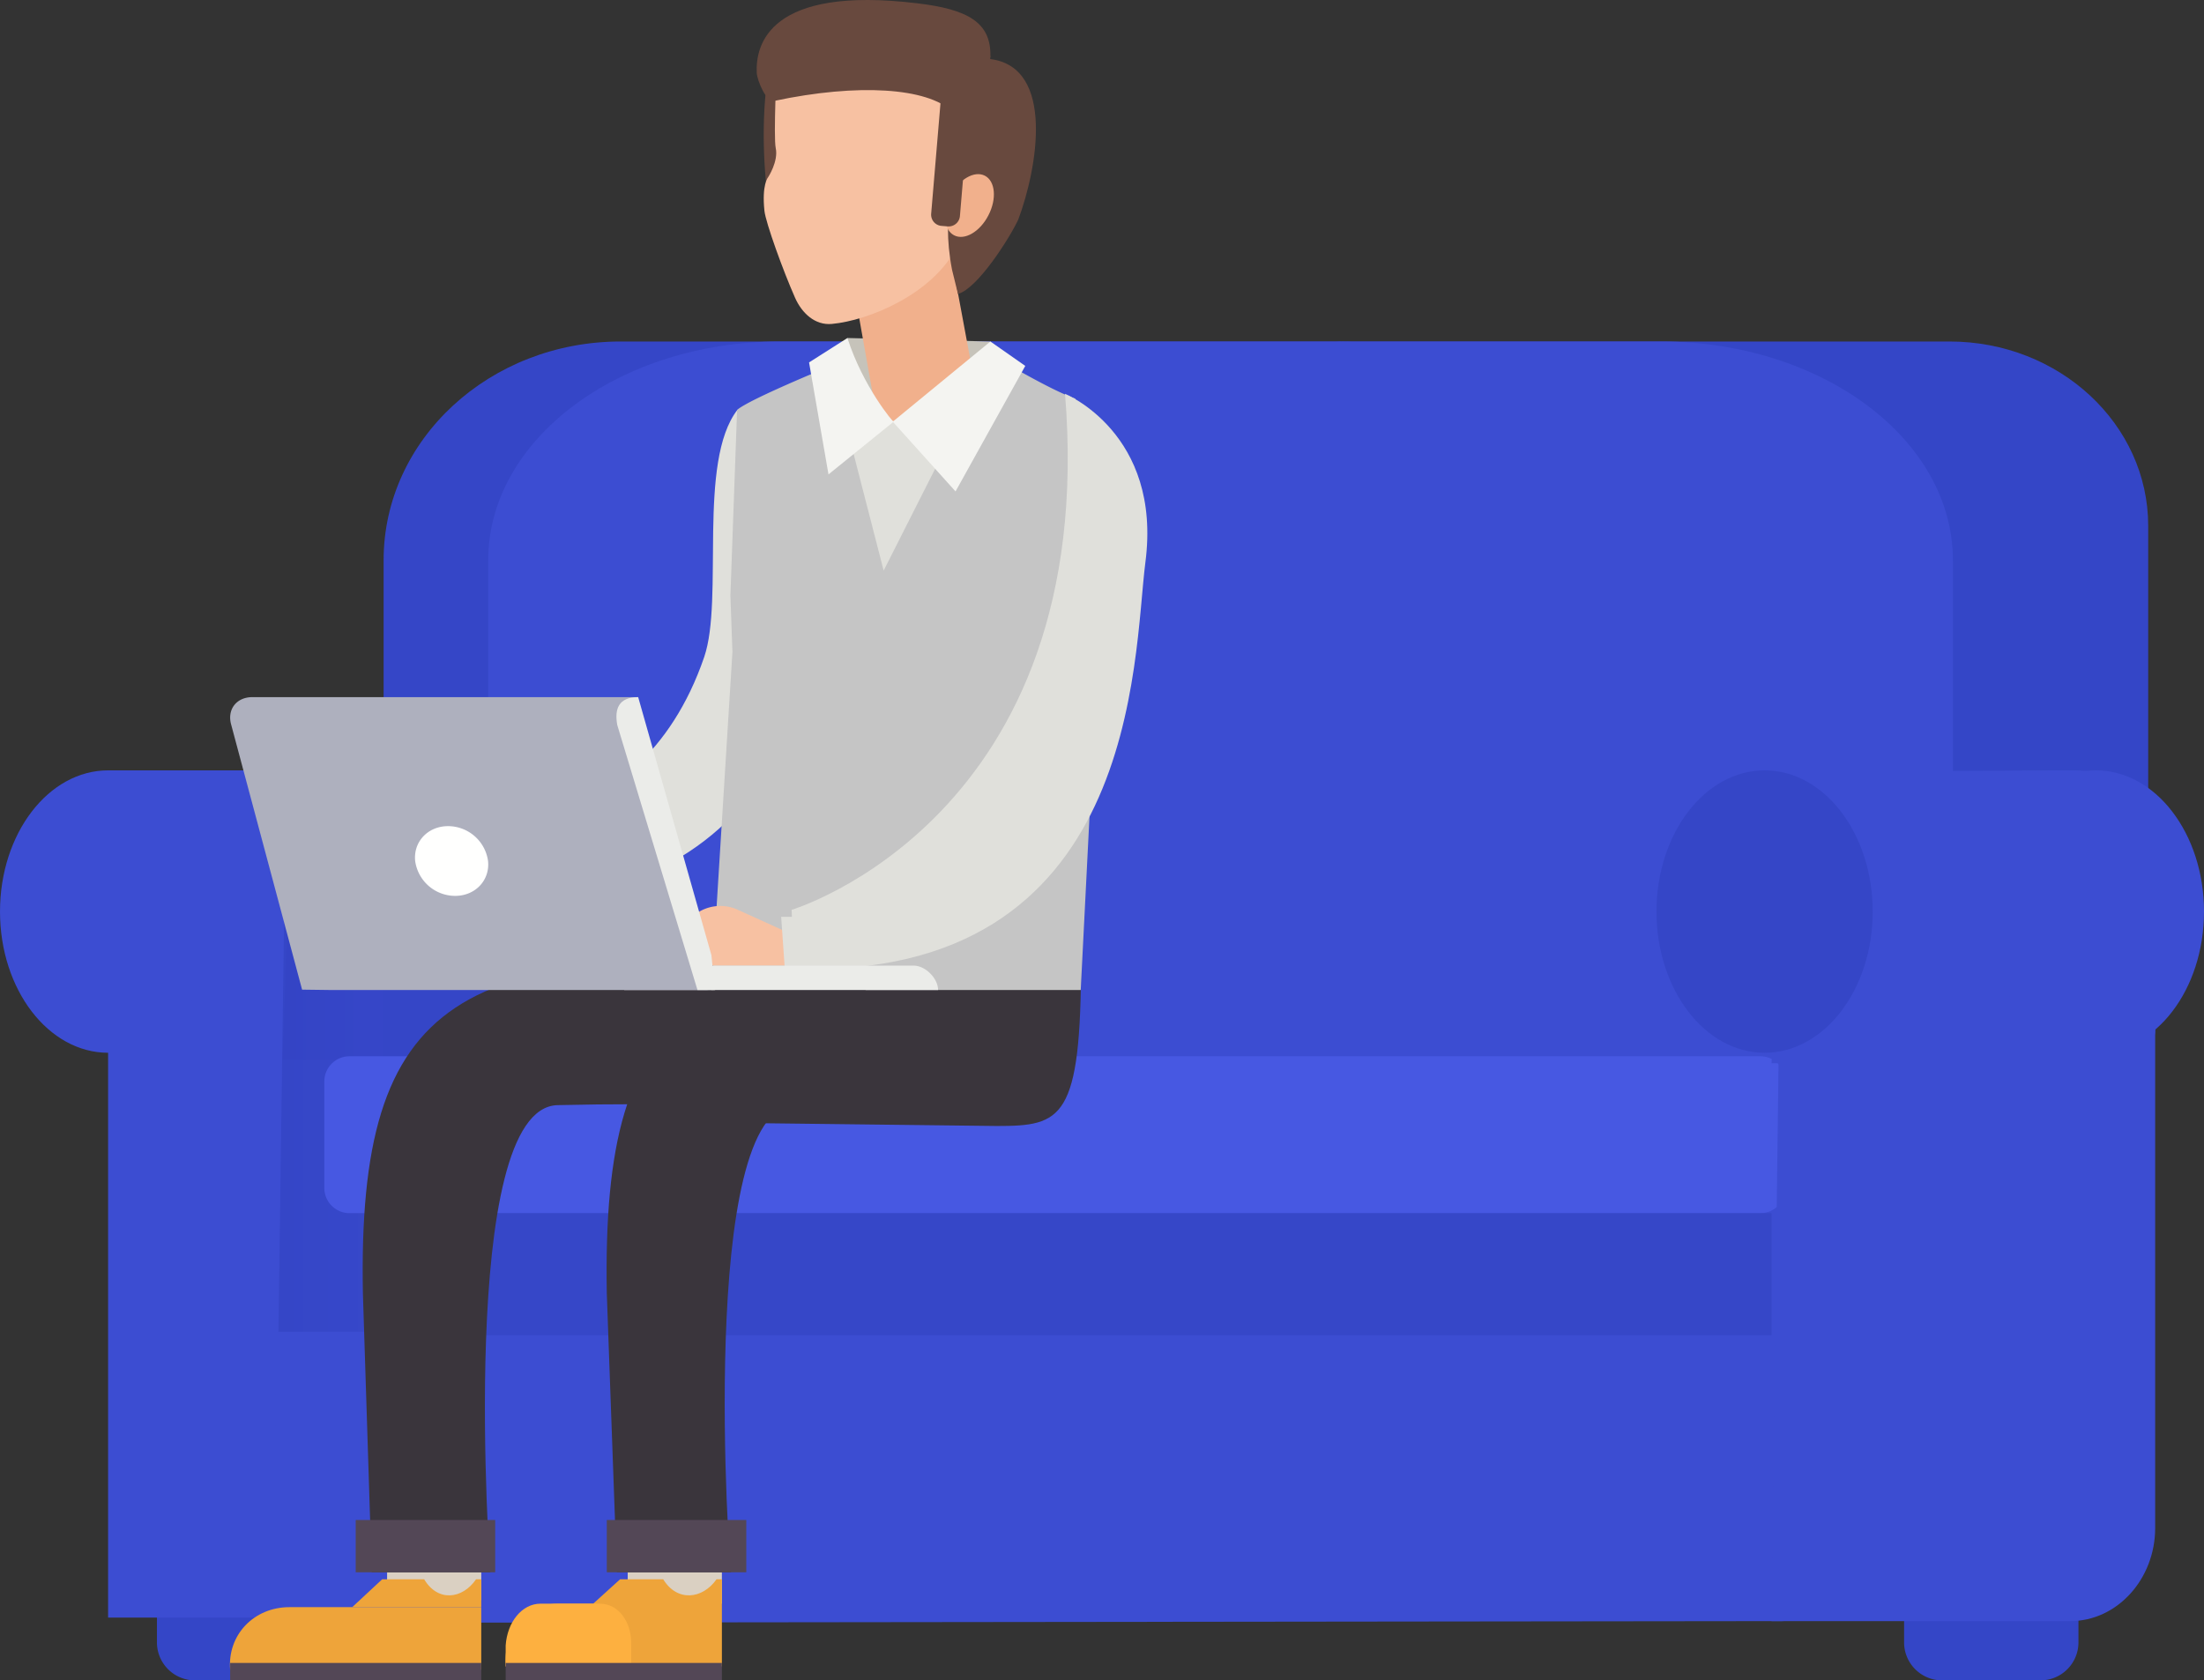<svg xmlns="http://www.w3.org/2000/svg" xmlns:xlink="http://www.w3.org/1999/xlink" width="632" height="481.944" viewBox="0 0 632 481.944">
  <rect x="0" y="0" width="632" height="481.944" fill="#333333" stroke="none"/>
  <defs>
    <linearGradient id="linear-gradient" y1="0.5" x2="1" y2="0.5" gradientUnits="objectBoundingBox">
      <stop offset="0" stop-color="#3546c7"/>
      <stop offset="1" stop-color="#3c4dd2"/>
    </linearGradient>
    <linearGradient id="linear-gradient-2" y1="0.5" x2="1" y2="0.5" gradientUnits="objectBoundingBox">
      <stop offset="0" stop-color="#3444c5"/>
      <stop offset="1" stop-color="#3c4dd2"/>
    </linearGradient>
  </defs>
  <g id="Group_2" data-name="Group 2" transform="translate(0 -0.056)">
    <path id="Fill_868" data-name="Fill 868" d="M39.125,50H10.875A10.91,10.91,0,0,1,0,39.13V10.87A10.91,10.91,0,0,1,10.875,0H39.125A10.91,10.91,0,0,1,50,10.87V39.13A10.91,10.91,0,0,1,39.125,50" transform="translate(45 432)" fill="#3446c7"/>
    <path id="Fill_869" data-name="Fill 869" d="M0,243V0H130a27.964,27.964,0,0,1,28,28V215a27.964,27.964,0,0,1-28,28Z" transform="translate(31 221)" fill="#3c4dd2"/>
    <path id="Fill_870" data-name="Fill 870" d="M0,222,3.033.982,85.712,0A24.359,24.359,0,0,1,110,24.3V197.7A24.361,24.361,0,0,1,85.712,222Z" transform="translate(79 221)" fill="url(#linear-gradient)"/>
    <path id="Fill_871" data-name="Fill 871" d="M84.154,83H0L2.978.367,84.154,0C97.279,0,108,4.088,108,9.085v64.83c0,5-10.721,9.085-23.846,9.085" transform="translate(81 221)" fill="url(#linear-gradient-2)"/>
    <path id="Fill_872" data-name="Fill 872" d="M178.9,101H20.1A20.189,20.189,0,0,1,0,80.859V20.139A20.189,20.189,0,0,1,20.1,0H178.9A20.189,20.189,0,0,1,199,20.139V80.859A20.189,20.189,0,0,1,178.9,101" transform="translate(251 221)" fill="#c5473d"/>
    <path id="Fill_873" data-name="Fill 873" d="M338.894,49H18.128A18.187,18.187,0,0,1,0,30.855V18.145A18.187,18.187,0,0,1,18.128,0H338.894A18.182,18.182,0,0,1,357,18.145V30.855A18.182,18.182,0,0,1,338.894,49" transform="translate(245 314)" fill="#da5240"/>
    <path id="Fill_874" data-name="Fill 874" d="M20.989,87h0A21.226,21.226,0,0,1,0,65.653V21.35A21.227,21.227,0,0,1,20.989,0,21.246,21.246,0,0,1,42,21.35v44.3A21.244,21.244,0,0,1,20.989,87" transform="translate(261 227)" fill="#e15e4b"/>
    <path id="Fill_875" data-name="Fill 875" d="M229.017,279H57c-31.478,0-57-23.673-57-52.878V52.881C0,23.675,25.526,0,57,0H229.017C260.5,0,286,23.675,286,52.881V226.122C286,255.327,260.5,279,229.017,279" transform="translate(330 98)" fill="#3446c7"/>
    <path id="Fill_877" data-name="Fill 877" d="M273.026,331H67.974C30.425,331,0,302.911,0,268.264V62.733C0,28.086,30.425,0,67.974,0H273.026C310.575,0,341,28.086,341,62.733V268.264C341,302.911,310.575,331,273.026,331" transform="translate(110 98)" fill="#3546c7"/>
    <path id="Fill_877-2" data-name="Fill 877" d="M336.278,331H83.722C37.474,331,0,302.911,0,268.264V62.733C0,28.086,37.474,0,83.722,0H336.278C382.526,0,420,28.086,420,62.733V268.264C420,302.911,382.526,331,336.278,331" transform="translate(140 98)" fill="#3c4dd2"/>
    <path id="Fill_878" data-name="Fill 878" d="M39.125,50H10.875A10.91,10.91,0,0,1,0,39.13V10.87A10.91,10.91,0,0,1,10.875,0H39.125A10.91,10.91,0,0,1,50,10.87V39.13A10.91,10.91,0,0,1,39.125,50" transform="translate(150 432)" fill="#b53c36"/>
    <path id="Fill_881" data-name="Fill 881" d="M0,83.495.492,0H431.781A10.26,10.26,0,0,1,442.3,10V73a10.26,10.26,0,0,1-10.522,10Z" transform="translate(78.641 382)" fill="#3c4dd2"/>
    <path id="Fill_882" data-name="Fill 882" d="M411.753,45H7.247A7.233,7.233,0,0,1,0,37.816V7.184A7.233,7.233,0,0,1,7.247,0H411.753A7.233,7.233,0,0,1,419,7.184V37.816A7.233,7.233,0,0,1,411.753,45" transform="translate(93 303)" fill="#4758e2"/>
    <path id="Fill_884" data-name="Fill 884" d="M0,19H27V0H0V19" transform="translate(111 440)" fill="#dad0c2"/>
    <path id="Fill_885" data-name="Fill 885" d="M72,18H0C-.858,8.058,6.719,0,17,0H72V18" transform="translate(66 461)" fill="#eea43a"/>
    <path id="Fill_886" data-name="Fill 886" d="M0,5H72V0H0V5" transform="translate(66 477)" fill="#534756"/>
    <path id="Fill_887" data-name="Fill 887" d="M8.6,0H20.63c3.894,6.563,10.949,5.741,14.886,0H37V8H0Z" transform="translate(101 453)" fill="#eea43a"/>
    <path id="Fill_888" data-name="Fill 888" d="M0,20H27V0H0V20" transform="translate(180 440)" fill="#dad0c2"/>
    <rect id="Rectangle_6" data-name="Rectangle 6" width="376" height="35" transform="translate(132 348)" fill="#3647c8"/>
    <path id="Combined_Shape" data-name="Combined Shape" d="M.059,25c-.751-9.942,5.791-18,15-18h10.1l7.725-7H45.233c4,6.56,11.254,5.74,15.3,0h1.53V25Z" transform="translate(144.941 453)" fill="#eea43a"/>
    <path id="Fill_891" data-name="Fill 891" d="M0,18H36V12c.228-6.743-3.627-12-9-12H10C4.677,0,.455,5.257,0,12v6" transform="translate(145 460)" fill="#fdb040"/>
    <path id="Fill_892" data-name="Fill 892" d="M0,5H62V0H0V5" transform="translate(145 477)" fill="#534756"/>
    <path id="Fill_893" data-name="Fill 893" d="M136.185,2.56C27.132-7.482-1.567,9.751.065,95.043L2.611,175H36.619S26.871,41.692,55.919,41.015C119.344,39.537,148,44.871,148,44.871L136.185,2.56" transform="translate(104 276)" fill="#3a353c"/>
    <path id="Fill_894" data-name="Fill 894" d="M83.877,49,0,48.012,8.847,0,108,1.218C108,47.137,102.552,49,83.877,49" transform="translate(202 274)" fill="#3a353c"/>
    <path id="Fill_895" data-name="Fill 895" d="M131,3C26.1-7.482-1.507,9.751,0,95l2.89,80H35.64c-.415,0-9.792-133.308,18.3-134,60.859-1.463,71.073,1.731,71.279,2L131,3" transform="translate(174 276)" fill="#3a353c"/>
    <path id="Fill_896" data-name="Fill 896" d="M72.928,70.924C78.635,54.248,70.906,14.913,82.471,0c0,0,24.922,6.576,23.463,44.416C104.867,72.461,99.858,145.681,0,142.312L.131,120.2S53.85,126.608,72.928,70.924Z" transform="translate(129 117.576)" fill="#e0e0db"/>
    <path id="Fill_897" data-name="Fill 897" d="M42,20.087V1.01L.977,0,0,21Z" transform="translate(242 97)" fill="#c6c3ba"/>
    <path id="Fill_898" data-name="Fill 898" d="M35.694,42.618c3.55,20.1-24.87,27.67-28.42,7.571L0,9.25,27.767,0l7.927,42.618" transform="translate(243 63)" fill="#f1b08c"/>
    <path id="Fill_899" data-name="Fill 899" d="M65,5.366l-2.712,168.3L0,174,8.158,0,27.532,12.709l17.942.982L65,5.366" transform="translate(226 108)" fill="#e0e0db"/>
    <path id="Combined_Shape-2" data-name="Combined Shape" d="M44.238,182a49.152,49.152,0,0,1-2.957-7.069q-.734,2.9-1.549,5.693L0,182,6.026,85.042,5.445,68.883,7.361,15.638C10.654,12.635,34.265,3,34.265,3L49.39,61.7,80.591,0S97.1,9.927,104.333,12.369L112,61.351,105.9,182Z" transform="translate(204 102)" fill="#c5c5c5"/>
    <path id="Fill_902" data-name="Fill 902" d="M0,23,28,0,38,7,18,43,0,23" transform="translate(256 98)" fill="#f4f4f1"/>
    <path id="Fill_903" data-name="Fill 903" d="M0,7,5.572,39.117,24.256,23.992C24.256,24.384,15.446,13.9,11,0Z" transform="translate(232 97)" fill="#f4f4f1"/>
    <path id="Fill_904" data-name="Fill 904" d="M47,8,31.522.965A12,12,0,0,0,19.3,2.335L0,17s11.184-.031,17,0c5.349.01,27,0,27,0h3V8Z" transform="translate(180 260)" fill="#f7c1a2"/>
    <path id="Fill_905" data-name="Fill 905" d="M43,6.241,25.306,0,0,17.846H44L47,18,43,6.241" transform="translate(108 232)" fill="#d98567"/>
    <path id="Fill_906" data-name="Fill 906" d="M0,0,1.185,17H8V0H0" transform="translate(224 263)" fill="#e0e0db"/>
    <path id="Fill_907" data-name="Fill 907" d="M0,148S88.322,121.588,78.4,0c0,0,27.863,11.334,23.042,48.343C97.9,75.768,99.963,168.21.695,164.914L0,148" transform="translate(227 113)" fill="#e0e0db"/>
    <path id="Fill_908" data-name="Fill 908" d="M0,7H90c0-3.339-3.661-7-7-7H0Z" transform="translate(179 277)" fill="#ebece9"/>
    <path id="Fill_909" data-name="Fill 909" d="M136.388,84H28.767l-8.141-.106L.264,7.787C-.89,3.486,1.845,0,6.353,0H116.966a9.385,9.385,0,0,0-1.731,7.787l18.247,68.426c1.154,4.3,7.414,7.787,2.906,7.787" transform="translate(66 200)" fill="#aeb0be"/>
    <path id="Fill_910" data-name="Fill 910" d="M6,0H6C.23,0-.8,3.553,0,8L23,84h5L27,74" transform="translate(177 200)" fill="#ebece9"/>
    <path id="Fill_911" data-name="Fill 911" d="M20.949,10c.57,5.524-3.662,10-9.429,10A11.6,11.6,0,0,1,.051,10C-.519,4.476,3.713,0,9.48,0A11.6,11.6,0,0,1,20.949,10" transform="translate(119 237)" fill="#fffffe"/>
    <path id="Fill_916" data-name="Fill 916" d="M62,40.5C62,62.868,48.124,81,31.014,81,13.88,81,0,62.868,0,40.5S13.88,0,31.014,0C48.124,0,62,18.132,62,40.5" transform="translate(0 221)" fill="#3c4dd2"/>
    <path id="Fill_918" data-name="Fill 918" d="M0,15H40V0H0Z" transform="translate(174 436)" fill="#534756"/>
    <path id="Fill_919" data-name="Fill 919" d="M0,15H40V0H0Z" transform="translate(102 436)" fill="#534756"/>
    <path id="Fill_990" data-name="Fill 990" d="M1.4,50.78s.534,2.054,2.5-6.39C6.533,33.062,9.077,7.045,14.229,6.049c1.432-.276,11.415-2.2,6.349-4.986C12.134-3.588,1.852,8.323,1.467,11.72-.542,23.544-.414,37.935,1.4,50.78" transform="translate(219 8)" fill="#68493e"/>
    <path id="Fill_991" data-name="Fill 991" d="M3.768,5.246S2.75,26.27,3.443,29.524c.823,3.848-2.23,8.438-2.23,8.438S-.583,40.025.2,47.512c.368,3.436,5.412,17.353,8.789,24.956,1.97,4.426,5.715,7.939,10.542,7.495,10.52-.967,28.79-8.468,35.739-21.911,10.434-20.221.368-48.869.368-48.869S23.423-8.531,3.768,5.246" transform="translate(219 13)" fill="#f7c1a2"/>
    <path id="Fill_992" data-name="Fill 992" d="M5.025,28.944c24.2-5.136,43.908-3.737,51,3,1.066.814,2.451,2.256,2,3-.263,17.126-5.423,24.639-2,42.44l1.7,6.923c5.574-1.512,14.753-15.886,17.3-21.363,5.413-14.448,10.649-43.636-8-46-.241-.429.171-.368,0-1,.127-9.51-6.494-13.293-21-15-42.444-5.12-46.4,11.884-46,20C.162,23.112,2.8,29.522,5.025,28.944Z" transform="translate(216.975 0.056)" fill="#68493e"/>
    <path id="Fill_993" data-name="Fill 993" d="M1.562,6.192C-.864,10.913-.421,16,2.6,17.547c3,1.553,7.406-1.018,9.832-5.739C14.875,7.087,14.411,2,11.415.453,8.4-1.1,3.988,1.471,1.562,6.192" transform="translate(271 50)" fill="#f1b08c"/>
    <path id="Fill_994" data-name="Fill 994" d="M4.758,38.989l-1.772-.145A3.226,3.226,0,0,1,.012,35.376L2.746,2.944A3.246,3.246,0,0,1,6.245.011L8.017.159a3.253,3.253,0,0,1,2.974,3.465L8.257,36.058a3.246,3.246,0,0,1-3.5,2.93" transform="translate(267 26)" fill="#68493e"/>
    <path id="Fill_880" data-name="Fill 880" d="M39.142,50H10.88A10.9,10.9,0,0,1,0,39.13V10.87A10.9,10.9,0,0,1,10.88,0H39.142A10.894,10.894,0,0,1,50,10.87V39.13A10.894,10.894,0,0,1,39.142,50" transform="translate(546 432)" fill="#3446c7"/>
    <path id="Fill_913" data-name="Fill 913" d="M85.69,244H0L3.033,1.078,85.69,0C99.059,0,110,12.02,110,26.71V217.29C110,231.98,99.059,244,85.69,244" transform="translate(508 221)" fill="#3c4dd2"/>
    <path id="Fill_914" data-name="Fill 914" d="M85.69,84H0L3.033.371,85.69,0C99.059,0,110,4.137,110,9.195V74.805C110,79.863,99.059,84,85.69,84" transform="translate(508 221)" fill="#3c4dd2"/>
    <path id="Fill_915" data-name="Fill 915" d="M62,40.5C62,62.868,48.128,81,31,81S0,62.868,0,40.5,13.872,0,31,0,62,18.132,62,40.5" transform="translate(475 221)" fill="#3546c7"/>
    <path id="Fill_917" data-name="Fill 917" d="M62,40.5C62,62.868,48.128,81,31,81,13.894,81,0,62.868,0,40.5S13.894,0,31,0C48.128,0,62,18.132,62,40.5" transform="translate(570 221)" fill="#3c4dd2"/>
  </g>
</svg>
